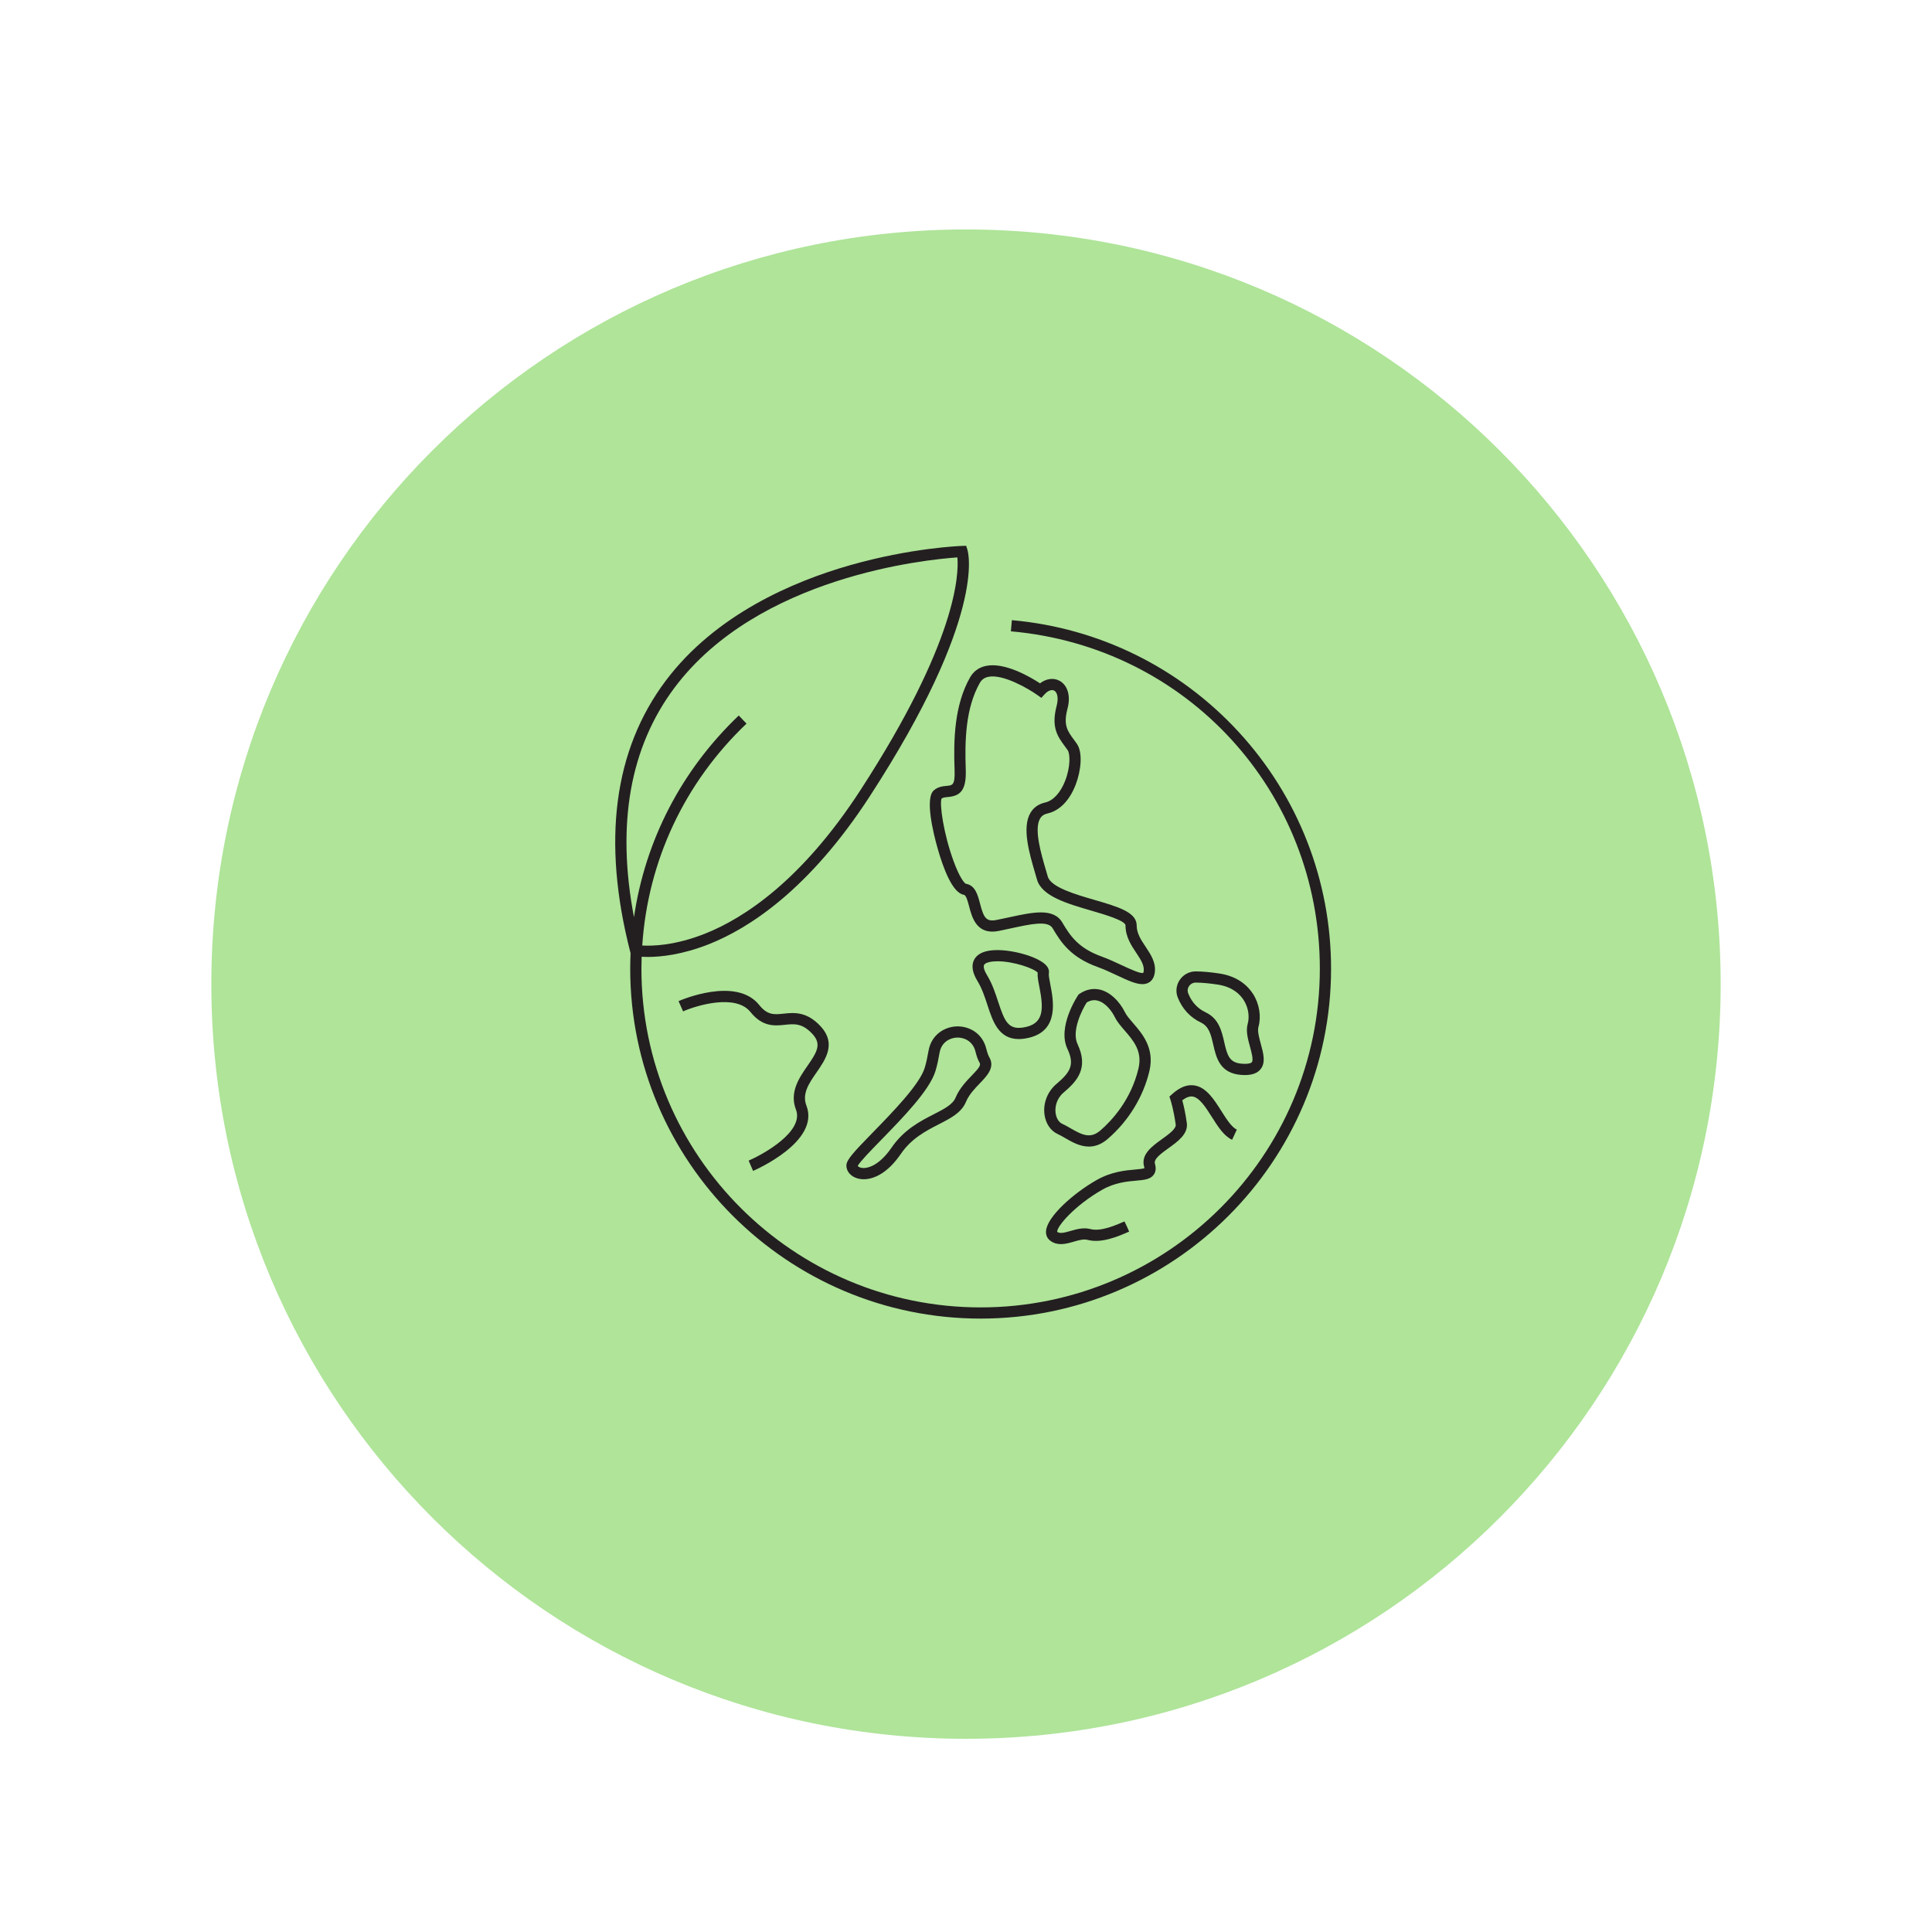 <svg xmlns="http://www.w3.org/2000/svg" xmlns:xlink="http://www.w3.org/1999/xlink" width="500" zoomAndPan="magnify" viewBox="0 0 375 375" height="500" preserveAspectRatio="xMidYMid meet" version="1.0"><defs><clipPath id="a40b3f2435"><path d="M 41.02 44.539 L 333.98 44.539 L 333.98 337.5 L 41.02 337.5 Z M 41.02 44.539 " clip-rule="nonzero"/></clipPath><clipPath id="664a74f645"><path d="M 187.5 44.539 C 106.602 44.539 41.02 110.121 41.02 191.02 C 41.02 271.918 106.602 337.5 187.5 337.5 C 268.398 337.5 333.98 271.918 333.98 191.02 C 333.98 110.121 268.398 44.539 187.5 44.539 Z M 187.5 44.539 " clip-rule="nonzero"/></clipPath><clipPath id="3ba901e4e0"><path d="M 119 105.938 L 258.477 105.938 L 258.477 255.938 L 119 255.938 Z M 119 105.938 " clip-rule="nonzero"/></clipPath></defs><rect x="-37.5" width="450" fill="#ffffff" y="-37.5" height="450" fill-opacity="1"/><rect x="-37.5" width="450" fill="#ffffff" y="-37.5" height="450" fill-opacity="1"/><g clip-path="url(#a40b3f2435)"><g clip-path="url(#664a74f645)"><path fill="#afe499" d="M 41.02 44.539 L 333.98 44.539 L 333.98 337.5 L 41.02 337.5 Z M 41.02 44.539 " fill-opacity="1" fill-rule="nonzero"/></g></g><path fill="#231f20" d="M 185.281 149.406 C 185.391 152.391 184.887 152.434 183.777 152.535 C 183.031 152.605 182.094 152.691 181.266 153.398 C 179.477 154.926 181.164 161.742 181.973 164.602 C 183.086 168.547 184.875 173.324 187.074 173.676 C 187.535 173.75 187.84 174.918 188.109 175.945 C 188.656 178.039 189.566 181.543 193.832 180.699 C 194.691 180.527 195.527 180.344 196.336 180.168 C 200.137 179.344 203.422 178.633 204.32 180.18 C 206.02 183.09 207.961 185.852 213.02 187.684 C 214.34 188.16 215.609 188.754 216.84 189.332 C 218.855 190.277 220.457 191.023 221.734 191.023 C 222.172 191.023 222.57 190.938 222.938 190.738 C 223.395 190.492 223.973 189.957 224.137 188.82 C 224.418 186.852 223.375 185.285 222.363 183.77 C 221.473 182.43 220.629 181.164 220.629 179.633 C 220.629 177.055 217.02 176.004 212.449 174.676 C 208.672 173.578 203.969 172.211 203.371 170.125 C 203.27 169.781 203.164 169.426 203.059 169.062 C 202.055 165.633 200.672 160.941 201.879 158.883 C 202.188 158.359 202.652 158.043 203.344 157.887 C 205.672 157.355 207.605 155.371 208.789 152.301 C 209.812 149.652 210.219 146.074 209.012 144.359 C 208.824 144.09 208.633 143.832 208.449 143.578 C 207.191 141.871 206.359 140.742 207.195 137.578 C 207.977 134.609 206.914 132.824 205.664 132.145 C 204.492 131.508 203.074 131.711 201.867 132.633 C 199.949 131.379 194.949 128.457 191.309 129.266 C 189.965 129.562 188.949 130.316 188.277 131.5 C 185.25 136.848 185.062 143.551 185.281 149.406 Z M 187.453 149.324 C 187.25 143.773 187.41 137.445 190.172 132.57 C 190.539 131.922 191.047 131.547 191.777 131.383 C 194.652 130.746 199.652 133.699 201.34 134.895 L 202.125 135.453 L 202.773 134.742 C 203.402 134.055 204.125 133.781 204.625 134.051 C 205.168 134.344 205.527 135.379 205.09 137.023 C 203.992 141.195 205.305 142.977 206.695 144.863 C 206.871 145.098 207.051 145.344 207.23 145.602 C 207.707 146.281 207.816 148.781 206.758 151.52 C 205.859 153.855 204.438 155.406 202.863 155.766 C 201.578 156.059 200.617 156.738 200.004 157.785 C 198.32 160.648 199.793 165.652 200.977 169.676 C 201.082 170.035 201.184 170.387 201.281 170.727 C 202.215 173.961 207.109 175.383 211.844 176.762 C 214.316 177.48 218.461 178.688 218.461 179.633 C 218.461 181.816 219.574 183.492 220.559 184.969 C 221.41 186.258 222.152 187.367 221.988 188.512 C 221.957 188.742 221.906 188.824 221.906 188.828 C 221.398 189.062 219.215 188.039 217.77 187.363 C 216.555 186.797 215.18 186.152 213.77 185.641 C 209.391 184.055 207.758 181.734 206.211 179.086 C 205.344 177.598 203.875 177.098 202.031 177.098 C 200.262 177.098 198.148 177.555 195.887 178.047 C 195.09 178.223 194.262 178.398 193.414 178.566 C 191.363 178.977 190.91 178.02 190.227 175.398 C 189.793 173.727 189.297 171.828 187.469 171.539 C 187.211 171.434 186.285 170.434 185.074 167.109 C 183.172 161.91 182.32 156.07 182.758 155 C 183.043 154.797 183.418 154.754 183.984 154.703 C 186.297 154.488 187.609 153.543 187.453 149.324 Z M 187.453 149.324 " fill-opacity="1" fill-rule="nonzero"/><path fill="#231f20" d="M 197.738 201.68 C 198.324 201.68 198.973 201.602 199.688 201.434 C 205.609 200.055 204.473 194.211 203.867 191.07 C 203.711 190.281 203.52 189.289 203.578 188.988 C 203.656 188.602 203.633 188.004 203.059 187.371 C 201.488 185.637 195.965 184.113 192.5 184.461 C 190.746 184.633 189.59 185.262 189.055 186.328 C 188.512 187.422 188.734 188.793 189.723 190.41 C 190.609 191.863 191.152 193.52 191.676 195.121 C 192.691 198.223 193.824 201.68 197.738 201.68 Z M 191.582 189.285 C 191.043 188.398 190.824 187.656 191.008 187.297 C 191.172 186.965 191.812 186.711 192.715 186.621 C 193.004 186.594 193.301 186.582 193.609 186.582 C 196.734 186.582 200.691 187.965 201.414 188.785 C 201.34 189.48 201.512 190.379 201.73 191.484 C 202.492 195.414 202.785 198.48 199.195 199.32 C 195.762 200.121 195.043 198.402 193.746 194.445 C 193.207 192.809 192.602 190.953 191.582 189.285 Z M 191.582 189.285 " fill-opacity="1" fill-rule="nonzero"/><path fill="#231f20" d="M 205.297 220.117 C 205.734 220.316 206.207 220.59 206.715 220.883 C 208.012 221.633 209.594 222.551 211.355 222.551 C 212.516 222.551 213.75 222.152 215.031 221.047 C 219.055 217.566 221.918 212.887 223.102 207.875 C 224.145 203.445 221.719 200.648 219.949 198.602 C 219.301 197.852 218.684 197.141 218.367 196.504 C 217.242 194.242 215.469 192.605 213.625 192.117 C 212.242 191.754 210.828 192.027 209.535 192.898 L 209.359 193.02 L 209.242 193.195 C 209.074 193.445 205.188 199.344 207.184 203.578 C 208.641 206.672 207.746 208.125 205.047 210.402 C 203.316 211.863 202.434 214.145 202.738 216.355 C 202.977 218.094 203.934 219.5 205.297 220.117 Z M 206.449 212.059 C 209.031 209.879 211.363 207.355 209.148 202.652 C 207.977 200.16 209.934 196.152 210.926 194.586 C 211.645 194.148 212.348 194.031 213.066 194.223 C 214.539 194.609 215.762 196.152 216.414 197.473 C 216.855 198.359 217.559 199.168 218.301 200.027 C 220.004 201.996 221.766 204.031 220.98 207.379 C 219.527 213.543 215.734 217.562 213.602 219.406 C 211.695 221.059 210.141 220.359 207.805 219.004 C 207.277 218.699 206.73 218.383 206.195 218.141 C 205.52 217.836 205.031 217.055 204.895 216.055 C 204.73 214.895 205.055 213.234 206.449 212.059 Z M 206.449 212.059 " fill-opacity="1" fill-rule="nonzero"/><path fill="#231f20" d="M 225.555 221.09 C 223.609 222.488 221.406 224.074 222.074 226.445 C 222.113 226.59 222.133 226.684 222.137 226.746 C 221.824 226.875 220.977 226.945 220.34 227.004 C 218.504 227.164 215.727 227.406 212.844 229.051 C 208.266 231.66 203.215 236.188 203.035 238.953 C 202.98 239.715 203.27 240.375 203.84 240.805 C 204.504 241.309 205.211 241.484 205.922 241.484 C 206.758 241.484 207.605 241.242 208.395 241.012 C 209.383 240.727 210.316 240.457 211.098 240.66 C 213.824 241.371 217.016 239.988 219.164 239.055 L 218.73 238.059 L 218.262 237.078 C 216.426 237.879 213.652 239.082 211.648 238.562 C 210.289 238.207 208.965 238.59 207.793 238.926 C 206.551 239.281 205.754 239.484 205.199 239.105 C 205.113 238.035 208.629 233.961 213.922 230.938 C 216.391 229.527 218.781 229.32 220.527 229.164 C 222.086 229.027 223.312 228.922 223.961 227.98 C 224.348 227.422 224.418 226.727 224.168 225.852 C 223.91 224.945 225.391 223.879 226.824 222.848 C 228.621 221.559 230.652 220.094 230.359 217.973 C 230.078 215.934 229.711 214.402 229.48 213.562 C 230.23 213 230.898 212.754 231.469 212.832 C 232.82 213.016 234.047 214.953 235.234 216.828 C 236.43 218.715 237.559 220.496 239.152 221.23 L 240.066 219.258 C 239.055 218.789 238.047 217.203 237.074 215.664 C 235.621 213.367 234.117 210.996 231.766 210.672 C 230.379 210.48 228.984 211.039 227.508 212.371 L 226.98 212.844 L 227.203 213.516 C 227.207 213.535 227.801 215.363 228.203 218.262 C 228.32 219.102 226.852 220.156 225.555 221.09 Z M 225.555 221.09 " fill-opacity="1" fill-rule="nonzero"/><path fill="#231f20" d="M 185.688 199.223 C 183.375 199.297 180.793 200.789 180.23 203.949 C 180.039 205.008 179.828 206.141 179.488 207.258 C 178.516 210.473 173.289 215.832 169.473 219.75 C 165.617 223.703 164.285 225.129 164.285 226.242 C 164.285 227.352 165.098 228.316 166.359 228.703 C 166.75 228.824 167.184 228.891 167.648 228.891 C 169.688 228.891 172.355 227.621 174.84 223.988 C 176.926 220.938 179.746 219.492 182.23 218.219 C 184.582 217.012 186.613 215.973 187.488 213.879 C 188.086 212.453 189.199 211.297 190.18 210.277 C 191.586 208.82 193.18 207.168 192.012 205.191 C 191.875 204.957 191.668 204.492 191.449 203.598 C 190.688 200.469 188.027 199.145 185.688 199.223 Z M 188.617 208.766 C 187.559 209.863 186.238 211.234 185.484 213.039 C 184.918 214.398 183.293 215.227 181.238 216.281 C 178.656 217.602 175.445 219.25 173.047 222.758 C 170.488 226.492 168.043 226.949 167 226.625 C 166.688 226.527 166.539 226.383 166.484 226.297 C 166.883 225.516 169.176 223.164 171.031 221.262 C 175.227 216.957 180.449 211.605 181.574 207.883 C 181.949 206.652 182.172 205.449 182.371 204.324 C 182.742 202.23 184.426 201.438 185.758 201.391 C 187.082 201.348 188.828 202.035 189.336 204.102 C 189.566 205.043 189.828 205.754 190.141 206.281 C 190.422 206.762 190.008 207.324 188.617 208.766 Z M 188.617 208.766 " fill-opacity="1" fill-rule="nonzero"/><path fill="#231f20" d="M 243.211 192.918 C 242.25 191.426 240.348 189.527 236.734 188.965 C 235.008 188.699 233.453 188.559 232.117 188.547 C 232.109 188.547 232.098 188.547 232.09 188.547 C 230.852 188.547 229.699 189.156 228.996 190.188 C 228.297 191.211 228.152 192.5 228.609 193.637 C 229.488 195.828 231.035 197.496 233.082 198.465 C 234.688 199.223 235.062 200.871 235.496 202.777 C 236.062 205.258 236.762 208.344 240.938 208.641 C 241.176 208.66 241.398 208.668 241.621 208.668 C 243.047 208.668 244.043 208.301 244.656 207.555 C 245.723 206.262 245.215 204.406 244.719 202.613 C 244.402 201.441 244.039 200.121 244.262 199.328 C 244.84 197.285 244.438 194.828 243.211 192.918 Z M 242.977 206.172 C 242.898 206.27 242.531 206.57 241.098 206.469 C 238.645 206.297 238.219 204.918 237.625 202.293 C 237.133 200.145 236.582 197.703 234.016 196.496 C 232.453 195.758 231.312 194.523 230.637 192.828 C 230.445 192.352 230.504 191.836 230.797 191.406 C 231.094 190.969 231.566 190.719 232.094 190.719 C 232.094 190.719 232.102 190.719 232.105 190.719 C 233.336 190.73 234.781 190.863 236.402 191.113 C 239.219 191.547 240.664 192.973 241.383 194.09 C 242.461 195.77 242.5 197.59 242.176 198.734 C 241.789 200.105 242.215 201.672 242.629 203.184 C 242.922 204.266 243.328 205.75 242.977 206.172 Z M 242.977 206.172 " fill-opacity="1" fill-rule="nonzero"/><g clip-path="url(#3ba901e4e0)"><path fill="#231f20" d="M 240.402 142.047 C 228.895 129.555 213.266 121.863 196.402 120.375 L 196.211 122.539 C 230.398 125.555 256.18 153.707 256.18 188.023 C 256.18 224.273 226.645 253.766 190.34 253.766 C 154.035 253.766 124.5 224.277 124.5 188.023 C 124.5 187.25 124.516 186.477 124.543 185.707 C 124.887 185.727 125.285 185.742 125.75 185.742 C 128.238 185.742 132.383 185.328 137.598 183.266 C 145.332 180.203 157.039 172.73 168.855 154.512 C 191.457 119.691 187.945 107.238 187.781 106.727 L 187.535 105.938 L 186.707 105.965 C 186.309 105.977 176.859 106.332 164.996 109.707 C 154.004 112.84 138.871 119.273 129.211 132.141 C 119.133 145.566 116.816 163.27 122.328 184.762 L 122.395 185.027 C 122.352 186.023 122.324 187.023 122.324 188.027 C 122.328 225.473 152.836 255.938 190.344 255.938 C 227.848 255.938 258.359 225.473 258.359 188.023 C 258.359 170.938 251.98 154.609 240.402 142.047 Z M 130.945 133.453 C 147.168 111.828 179.828 108.605 185.828 108.191 C 186.125 111.43 185.738 124.508 167.035 153.328 C 155.594 170.961 144.371 178.203 136.973 181.172 C 131.07 183.543 126.605 183.637 124.66 183.527 C 125.754 167.102 132.84 151.941 144.898 140.453 L 143.395 138.879 C 132.262 149.492 125.23 163.133 123.055 178.027 C 119.621 160 122.266 145.023 130.945 133.453 Z M 130.945 133.453 " fill-opacity="1" fill-rule="nonzero"/></g><path fill="#231f20" d="M 159.316 199.242 C 156.594 196.277 154.102 196.539 152.105 196.75 C 150.285 196.941 148.973 197.082 147.359 195.066 C 142.891 189.484 132.16 194.117 131.707 194.316 L 132.586 196.305 C 135.254 195.133 142.805 192.867 145.66 196.426 C 148.016 199.371 150.41 199.117 152.332 198.914 C 154.156 198.723 155.73 198.555 157.711 200.715 C 159.508 202.672 158.602 204.18 156.715 206.902 C 155.145 209.168 153.188 211.984 154.496 215.379 C 156.102 219.543 148.406 223.934 145.309 225.273 L 146.172 227.27 C 146.707 227.039 159.203 221.555 156.527 214.602 C 155.633 212.277 157.027 210.27 158.504 208.141 C 160.227 205.656 162.367 202.57 159.316 199.242 Z M 159.316 199.242 " fill-opacity="1" fill-rule="nonzero"/></svg>